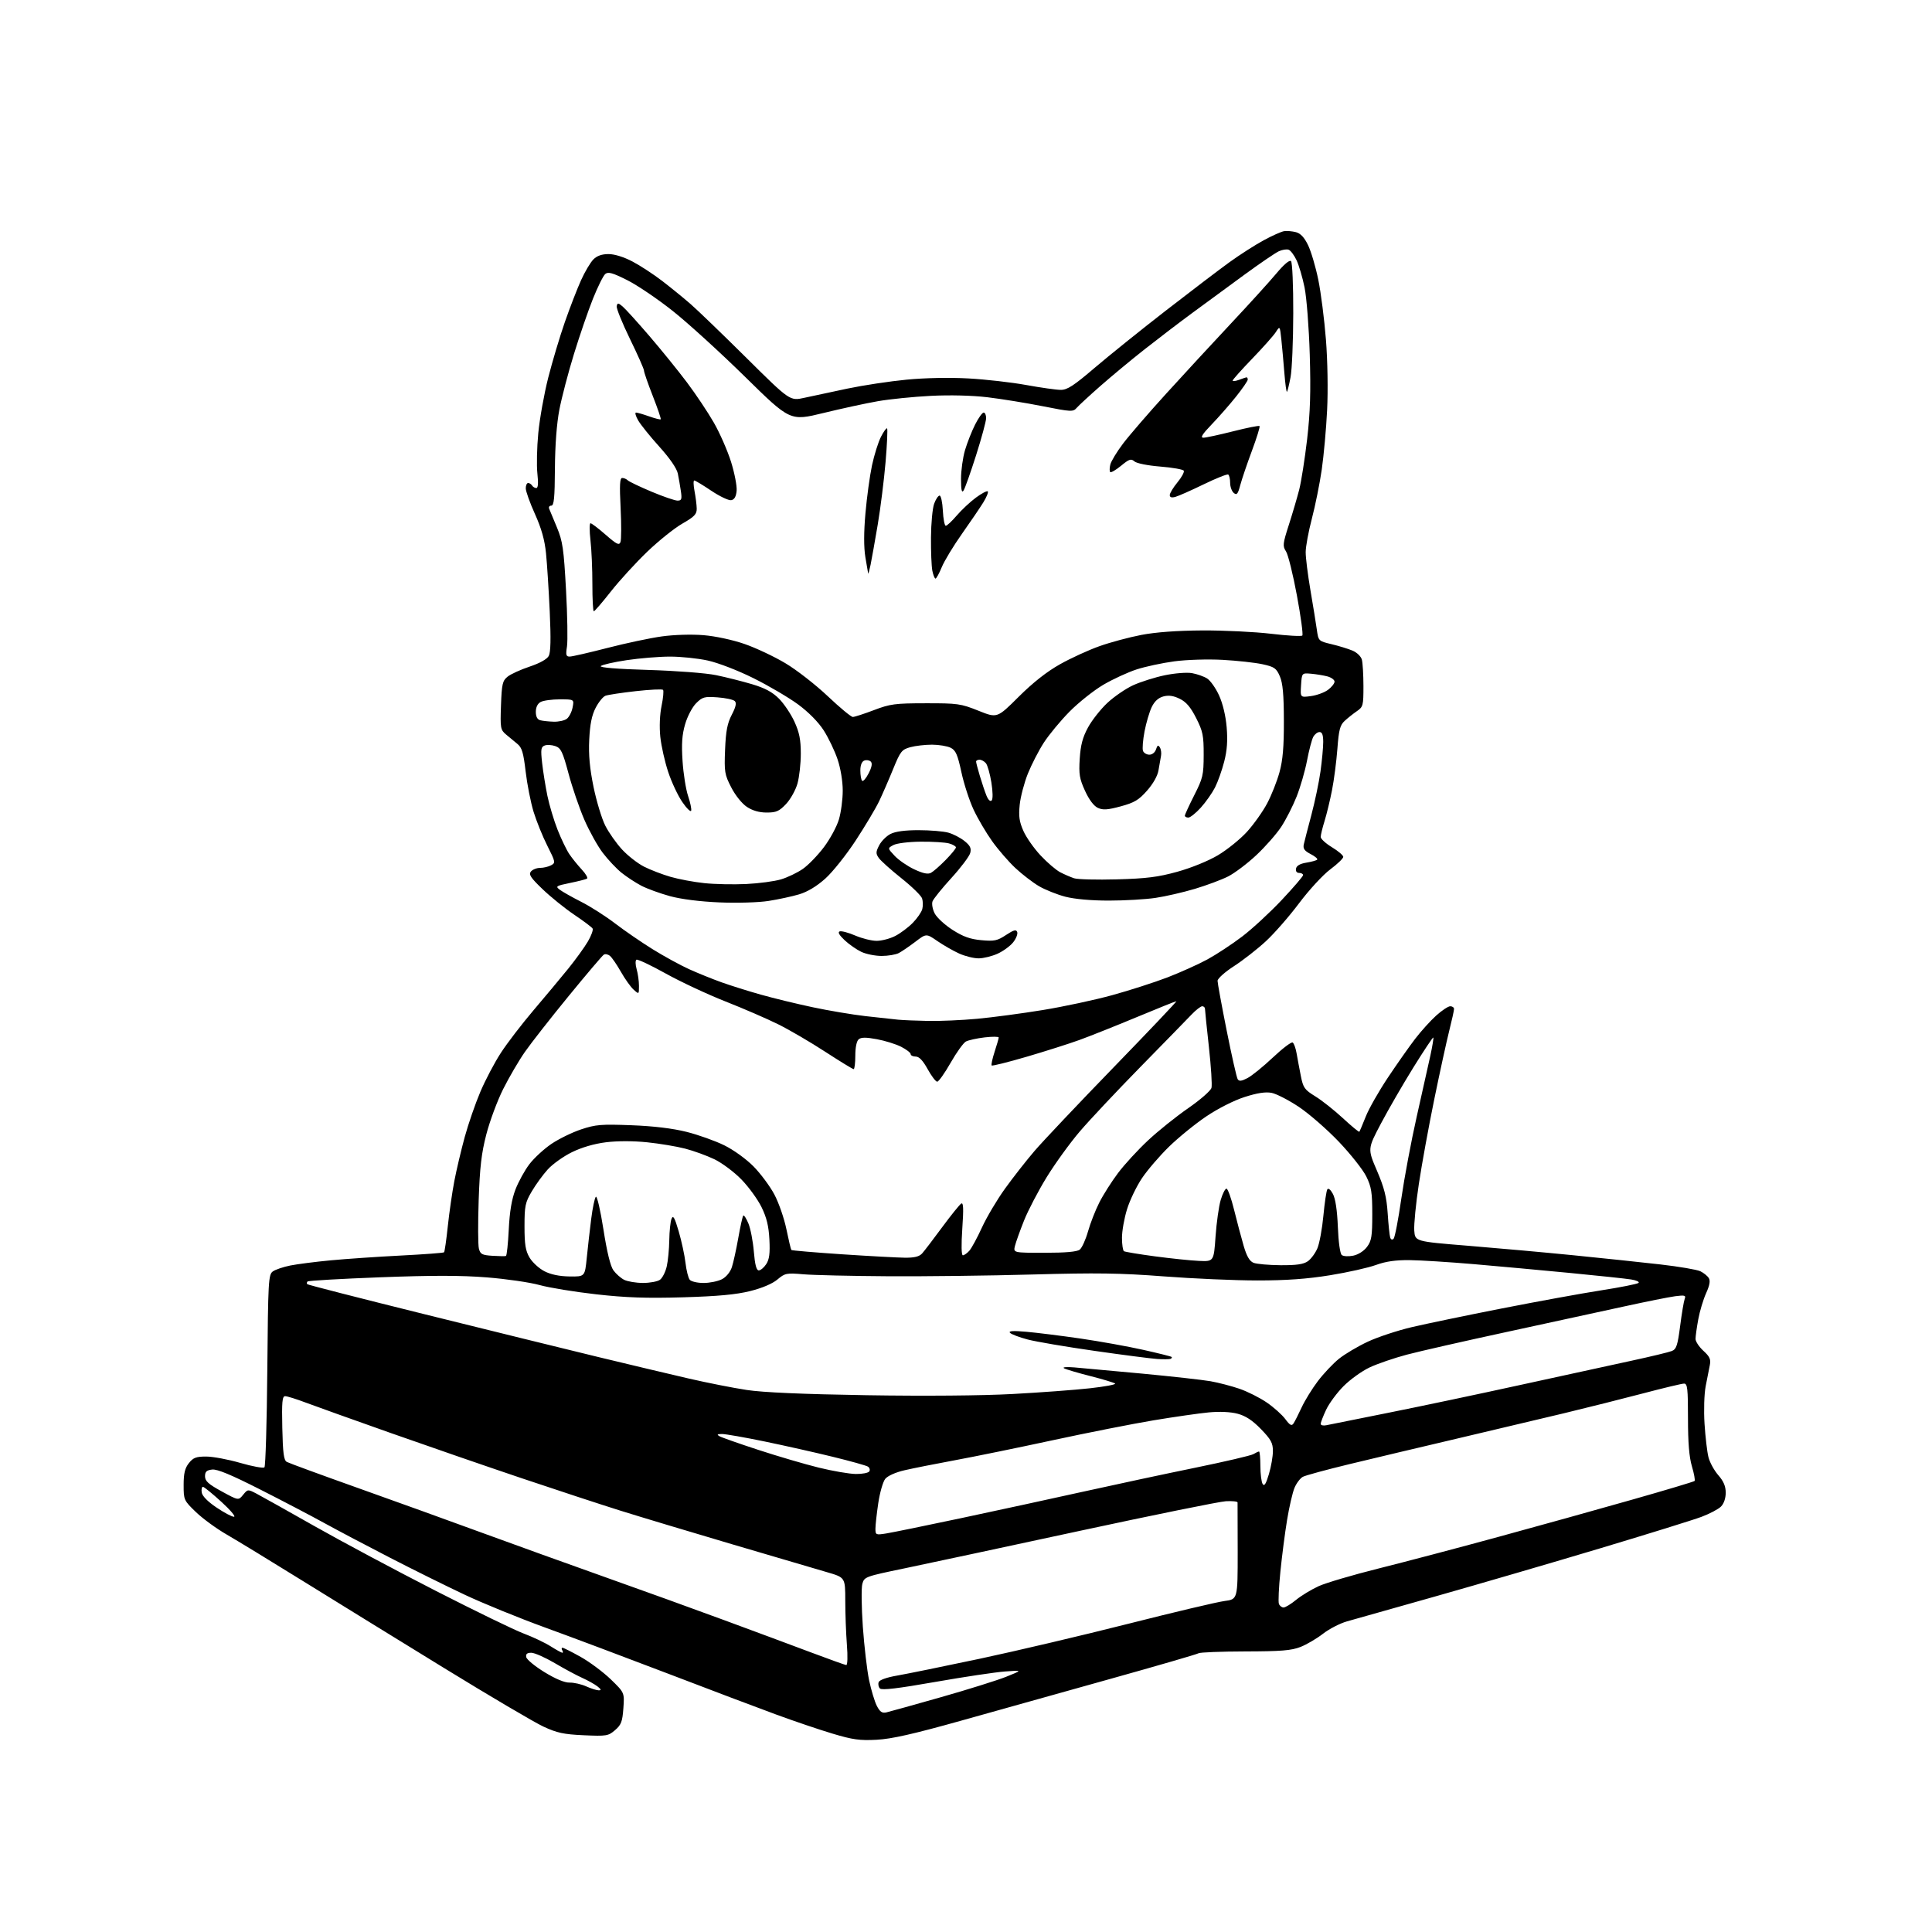<?xml version="1.0" encoding="UTF-8" standalone="no"?>
<svg 
  version="1.1" 
  xmlns="http://www.w3.org/2000/svg" 
  xmlns:xlink="http://www.w3.org/1999/xlink" 
  xmlns:svg="http://www.w3.org/2000/svg"
  xmlns:rdf="http://www.w3.org/1999/02/22-rdf-syntax-ns#"
  xmlns:cc="http://creativecommons.org/ns#"
  xmlns:dc="http://purl.org/dc/elements/1.1/"
  viewBox="0 0 768 768"
  width="768"
  height="768"
>
<style>svg {background-color: white; }</style>"
<path stroke="none" fill="black" fill-rule="evenodd" d="M348.50,691.58C341.80,691.94 338.96,691.55 331.00,689.16C325.77,687.60 315.70,684.19 308.61,681.58C301.51,678.98 282.16,671.66 265.61,665.32C249.05,658.99 227.00,650.71 216.62,646.94C206.23,643.16 191.83,637.29 184.62,633.88C177.40,630.48 164.07,623.87 155.00,619.20C145.93,614.53 134.22,608.35 129.00,605.48C123.78,602.60 112.23,596.56 103.34,592.05C91.93,586.26 86.35,583.94 84.34,584.17C82.11,584.43 81.50,585.01 81.50,586.86C81.50,588.75 82.85,589.97 88.14,592.86C94.79,596.49 94.79,596.49 96.64,594.21C98.49,591.96 98.52,591.95 102.00,593.77C103.92,594.78 114.28,600.57 125.00,606.65C135.72,612.72 157.32,624.25 173.00,632.27C188.68,640.29 204.48,647.97 208.12,649.33C211.77,650.70 216.59,652.98 218.85,654.41C221.11,655.83 223.22,657.00 223.54,657.00C223.86,657.00 223.84,656.55 223.50,656.00C223.16,655.45 223.20,655.00 223.59,655.00C223.99,655.00 227.24,656.64 230.82,658.64C234.41,660.65 239.79,664.67 242.80,667.57C248.25,672.86 248.25,672.86 247.80,679.08C247.42,684.39 246.93,685.66 244.49,687.76C241.80,690.08 241.10,690.19 232.07,689.79C224.08,689.43 221.42,688.86 216.00,686.34C212.43,684.68 194.65,674.20 176.50,663.05C158.35,651.91 133.15,636.37 120.50,628.53C107.85,620.68 94.18,612.35 90.13,610.01C86.07,607.68 80.56,603.65 77.88,601.07C73.10,596.46 73.00,596.25 73.00,590.32C73.00,585.71 73.49,583.64 75.07,581.63C76.80,579.44 77.95,579.00 81.96,579.00C84.61,579.00 90.72,580.14 95.55,581.54C100.37,582.94 104.68,583.72 105.12,583.28C105.56,582.84 106.08,565.44 106.26,544.62C106.57,509.28 106.72,506.68 108.43,505.43C109.44,504.69 112.57,503.63 115.38,503.06C118.20,502.50 125.45,501.57 131.50,501.00C137.55,500.43 150.06,499.57 159.30,499.10C168.54,498.63 176.29,498.05 176.52,497.81C176.76,497.58 177.43,492.91 178.01,487.44C178.59,481.97 179.76,473.90 180.60,469.50C181.44,465.10 183.30,457.23 184.73,452.00C186.16,446.77 188.96,438.68 190.95,434.00C192.94,429.32 196.61,422.35 199.12,418.50C201.62,414.65 207.45,407.05 212.08,401.60C216.71,396.16 222.91,388.73 225.85,385.10C228.79,381.47 232.31,376.60 233.68,374.28C235.04,371.96 235.89,369.63 235.56,369.09C235.23,368.56 231.93,366.08 228.23,363.59C224.53,361.09 218.88,356.53 215.68,353.46C210.93,348.90 210.08,347.61 211.05,346.44C211.71,345.65 213.34,345.00 214.69,345.00C216.03,345.00 218.00,344.54 219.05,343.97C220.89,342.99 220.83,342.66 217.58,336.22C215.71,332.53 213.25,326.43 212.10,322.69C210.96,318.94 209.54,311.74 208.95,306.69C208.08,299.22 207.47,297.17 205.69,295.73C204.49,294.76 202.44,293.06 201.15,291.97C198.94,290.09 198.83,289.43 199.15,280.40C199.46,271.88 199.75,270.62 201.77,268.99C203.01,267.98 206.96,266.18 210.53,264.99C214.57,263.64 217.44,262.04 218.14,260.75C218.91,259.29 219.03,253.92 218.53,243.08C218.13,234.51 217.47,224.10 217.05,219.95C216.51,214.59 215.23,210.05 212.65,204.32C210.64,199.88 209.00,195.29 209.00,194.12C209.00,192.96 209.42,192.00 209.94,192.00C210.46,192.00 211.16,192.45 211.50,193.00C211.84,193.55 212.60,194.00 213.19,194.00C213.90,194.00 214.04,192.07 213.62,188.25C213.27,185.09 213.43,177.83 213.98,172.13C214.53,166.43 216.30,156.53 217.93,150.13C219.56,143.73 222.53,133.78 224.54,128.02C226.55,122.25 229.45,114.77 230.98,111.38C232.51,108.00 234.72,104.28 235.89,103.11C237.31,101.69 239.26,101.00 241.90,101.00C244.28,101.00 247.98,102.15 251.42,103.96C254.51,105.58 259.84,109.07 263.26,111.70C266.69,114.34 271.74,118.45 274.49,120.84C277.25,123.24 287.26,132.89 296.75,142.30C314.01,159.41 314.01,159.41 319.75,158.13C322.91,157.43 330.62,155.78 336.88,154.47C343.14,153.16 353.71,151.56 360.38,150.92C367.69,150.21 377.42,150.02 384.89,150.43C391.71,150.80 402.06,151.98 407.89,153.04C413.73,154.10 419.93,154.98 421.68,154.98C424.25,155.00 426.87,153.30 435.18,146.19C440.86,141.35 453.60,131.10 463.50,123.42C473.40,115.74 484.78,107.09 488.79,104.19C492.81,101.29 498.88,97.39 502.29,95.54C505.71,93.68 509.40,92.03 510.50,91.88C511.60,91.72 513.70,91.91 515.16,92.29C517.00,92.78 518.49,94.37 519.98,97.46C521.17,99.91 523.00,106.09 524.04,111.20C525.09,116.30 526.45,127.01 527.08,134.99C527.74,143.36 527.94,155.21 527.55,163.00C527.19,170.43 526.22,181.07 525.42,186.66C524.61,192.24 522.84,201.02 521.49,206.16C520.14,211.30 519.03,217.30 519.03,219.50C519.02,221.70 519.87,228.45 520.90,234.50C521.94,240.55 523.08,247.60 523.44,250.16C524.10,254.82 524.10,254.83 529.30,256.07C532.16,256.75 535.91,257.90 537.62,258.62C539.38,259.35 541.01,260.92 541.36,262.21C541.70,263.47 541.98,268.19 541.99,272.70C542.00,280.44 541.85,281.01 539.38,282.70C537.94,283.69 535.76,285.42 534.54,286.55C532.68,288.25 532.20,290.09 531.63,297.69C531.25,302.69 530.29,310.10 529.49,314.14C528.70,318.19 527.36,323.71 526.52,326.41C525.68,329.11 525.00,331.94 525.00,332.70C525.00,333.46 527.01,335.30 529.47,336.79C531.93,338.28 533.95,340.00 533.97,340.61C533.99,341.22 531.65,343.47 528.78,345.61C525.91,347.75 520.36,353.78 516.44,359.00C512.53,364.23 506.57,371.05 503.20,374.16C499.84,377.27 494.14,381.72 490.54,384.05C486.94,386.37 484.00,389.00 484.00,389.89C484.00,390.78 485.63,399.66 487.62,409.64C489.61,419.62 491.58,428.32 491.99,428.98C492.55,429.90 493.50,429.80 495.89,428.56C497.62,427.66 502.16,423.98 505.98,420.38C509.80,416.78 513.34,414.09 513.85,414.41C514.36,414.72 515.07,416.67 515.42,418.74C515.78,420.81 516.53,424.84 517.10,427.70C518.03,432.42 518.57,433.18 522.86,435.82C525.47,437.42 530.40,441.33 533.83,444.50C537.26,447.68 540.20,450.10 540.36,449.89C540.53,449.67 541.68,446.95 542.92,443.83C544.15,440.71 548.12,433.74 551.73,428.33C555.34,422.92 560.20,416.01 562.54,412.96C564.88,409.91 568.64,405.75 570.90,403.71C573.16,401.67 575.68,400.00 576.50,400.00C577.33,400.00 578.00,400.49 578.00,401.08C578.00,401.68 577.13,405.62 576.07,409.83C575.01,414.05 572.34,426.27 570.14,437.00C567.94,447.73 565.18,462.87 564.01,470.65C562.83,478.43 562.02,486.76 562.19,489.15C562.50,493.50 562.50,493.50 583.50,495.20C595.05,496.14 613.95,497.84 625.50,498.99C637.05,500.14 652.58,501.78 660.00,502.63C667.42,503.48 674.58,504.70 675.91,505.34C677.23,505.98 678.75,507.20 679.27,508.05C679.94,509.13 679.62,510.94 678.21,514.05C677.10,516.50 675.69,521.17 675.09,524.43C674.49,527.70 674.00,531.21 674.00,532.24C674.00,533.27 675.41,535.40 677.13,536.97C679.66,539.28 680.14,540.36 679.68,542.66C679.36,544.22 678.62,547.98 678.04,551.00C677.44,554.11 677.24,560.63 677.58,566.00C677.92,571.23 678.61,577.19 679.14,579.26C679.66,581.33 681.42,584.54 683.04,586.40C685.15,588.80 686.00,590.80 686.00,593.38C686.00,595.59 685.27,597.73 684.11,598.89C683.08,599.92 679.59,601.76 676.36,602.97C673.14,604.18 654.98,609.82 636.00,615.51C617.02,621.20 587.77,629.73 571.00,634.48C554.23,639.23 538.23,643.75 535.45,644.52C532.68,645.30 528.39,647.51 525.91,649.44C523.44,651.36 519.41,653.73 516.96,654.69C513.34,656.11 509.22,656.44 495.00,656.47C485.38,656.49 477.02,656.82 476.43,657.20C475.85,657.58 460.10,662.16 441.43,667.37C422.77,672.59 396.02,680.07 382.00,684.01C363.07,689.31 354.44,691.27 348.50,691.58zM352.33,680.71C353.52,680.43 363.27,677.72 374.00,674.67C384.73,671.62 396.43,667.96 400.00,666.53C406.50,663.92 406.50,663.92 399.50,664.44C395.65,664.72 383.13,666.60 371.68,668.61C356.94,671.20 350.56,671.96 349.80,671.20C349.21,670.61 348.99,669.48 349.29,668.68C349.63,667.79 352.49,666.78 356.67,666.06C360.43,665.41 375.20,662.40 389.50,659.37C403.80,656.33 430.35,650.08 448.50,645.48C466.65,640.88 483.86,636.80 486.75,636.43C492.00,635.74 492.00,635.74 492.00,616.87C492.00,606.49 491.98,597.66 491.95,597.25C491.93,596.84 489.83,596.62 487.30,596.76C484.76,596.90 458.57,602.22 429.09,608.57C399.62,614.93 368.32,621.62 359.54,623.45C343.90,626.69 343.56,626.82 342.79,629.63C342.36,631.21 342.45,638.86 342.99,646.64C343.54,654.41 344.66,663.99 345.48,667.93C346.31,671.86 347.70,676.46 348.57,678.14C349.79,680.49 350.66,681.09 352.33,680.71zM238.00,671.93C239.12,671.93 238.99,671.54 237.50,670.37C236.40,669.51 233.70,668.00 231.50,667.01C229.30,666.03 224.36,663.38 220.52,661.11C216.67,658.85 212.48,657.00 211.19,657.00C209.51,657.00 208.95,657.49 209.19,658.73C209.37,659.68 212.62,662.36 216.41,664.69C220.83,667.40 224.42,668.90 226.40,668.86C228.11,668.82 231.07,669.49 233.00,670.35C234.93,671.22 237.18,671.93 238.00,671.93zM336.40,661.89C336.91,661.95 337.02,658.46 336.65,653.75C336.30,649.21 336.01,641.36 336.01,636.29C336.00,627.08 336.00,627.08 328.75,624.97C324.76,623.81 307.77,618.81 291.00,613.86C274.23,608.91 254.20,602.88 246.50,600.47C238.80,598.05 221.25,592.29 207.50,587.66C193.75,583.03 170.33,574.94 155.45,569.69C140.57,564.43 125.33,558.98 121.58,557.57C117.83,556.15 114.13,555.00 113.35,555.00C112.20,555.00 111.99,557.29 112.22,567.64C112.44,577.63 112.81,580.46 114.00,581.13C114.83,581.59 127.42,586.21 142.00,591.40C156.57,596.58 178.85,604.62 191.50,609.26C204.15,613.89 226.20,621.84 240.50,626.92C254.80,631.99 276.18,639.71 288.00,644.08C299.82,648.44 315.35,654.21 322.50,656.90C329.65,659.59 335.90,661.83 336.40,661.89zM510.24,639.00C510.96,639.00 513.20,637.63 515.22,635.97C517.25,634.30 521.29,631.85 524.20,630.52C527.12,629.20 537.83,626.04 548.00,623.50C558.17,620.96 579.55,615.33 595.50,610.97C611.45,606.62 635.44,599.95 648.80,596.14C662.17,592.34 673.33,589.00 673.62,588.71C673.90,588.43 673.43,585.82 672.57,582.92C671.47,579.23 671.00,573.46 671.00,563.82C671.00,551.99 670.78,550.00 669.45,550.00C668.59,550.00 661.28,551.75 653.20,553.88C645.11,556.01 630.85,559.59 621.50,561.84C612.15,564.08 592.95,568.63 578.84,571.95C564.72,575.26 545.67,579.79 536.50,582.00C527.32,584.22 518.96,586.49 517.91,587.05C516.86,587.61 515.36,589.59 514.58,591.45C513.81,593.31 512.48,599.03 511.64,604.17C510.79,609.30 509.59,618.59 508.97,624.80C508.34,631.02 508.08,636.76 508.38,637.55C508.69,638.35 509.52,639.00 510.24,639.00zM352.25,609.58C354.59,609.21 367.98,606.47 382.00,603.50C396.02,600.52 417.85,595.79 430.50,592.98C443.15,590.17 463.18,585.89 475.00,583.47C486.82,581.05 497.28,578.61 498.24,578.04C499.19,577.47 500.20,577.00 500.49,577.00C500.77,577.00 501.01,579.59 501.02,582.75C501.02,585.91 501.43,589.14 501.93,589.92C502.58,590.94 503.26,589.87 504.41,585.98C505.29,583.04 506.00,578.92 506.00,576.82C506.00,573.61 505.23,572.20 501.25,568.09C497.89,564.62 495.19,562.84 492.00,561.99C489.19,561.24 484.89,561.04 480.50,561.45C476.65,561.81 466.75,563.24 458.50,564.61C450.25,565.99 432.25,569.54 418.50,572.51C404.75,575.48 387.24,579.06 379.58,580.47C371.93,581.88 362.94,583.67 359.61,584.44C356.02,585.26 352.88,586.67 351.90,587.87C351.00,588.99 349.75,593.32 349.13,597.49C348.51,601.67 348.00,606.25 348.00,607.67C348.00,610.15 348.17,610.23 352.25,609.58zM93.00,602.94C93.83,602.93 91.58,600.26 88.00,597.00C84.42,593.74 81.13,591.05 80.68,591.03C80.23,591.01 80.00,592.01 80.18,593.25C80.38,594.67 82.53,596.87 86.00,599.22C89.03,601.27 92.17,602.94 93.00,602.94zM340.19,585.93C342.77,585.97 345.19,585.50 345.57,584.89C345.95,584.28 345.68,583.42 344.97,582.98C344.27,582.55 338.02,580.80 331.09,579.11C324.17,577.41 311.98,574.67 304.00,573.02C296.02,571.37 288.38,570.03 287.00,570.04C285.10,570.06 284.86,570.27 286.00,570.92C286.82,571.40 293.80,573.85 301.50,576.37C309.20,578.89 320.00,582.06 325.50,583.41C331.00,584.76 337.61,585.90 340.19,585.93zM514.17,565.87C514.68,565.12 516.14,562.25 517.41,559.50C518.68,556.75 521.58,552.04 523.86,549.03C526.14,546.02 529.91,542.02 532.25,540.14C534.59,538.26 539.74,535.20 543.71,533.35C547.67,531.49 555.55,528.89 561.21,527.56C566.87,526.23 582.98,522.88 597.00,520.13C611.02,517.37 628.80,514.13 636.50,512.93C644.20,511.73 650.88,510.40 651.35,509.97C651.81,509.55 650.46,508.93 648.35,508.60C646.23,508.26 635.27,507.10 624.00,506.01C612.73,504.93 595.57,503.35 585.89,502.52C576.20,501.69 564.73,500.97 560.39,500.92C554.81,500.86 550.89,501.42 546.98,502.84C543.95,503.95 535.73,505.79 528.71,506.93C519.58,508.41 511.38,509.00 499.82,509.00C490.95,509.00 474.20,508.27 462.60,507.38C445.35,506.06 435.85,505.93 410.50,506.63C393.45,507.11 367.57,507.42 353.00,507.33C338.43,507.24 323.29,506.89 319.36,506.55C312.64,505.97 312.04,506.09 309.03,508.63C307.05,510.30 302.94,512.04 298.17,513.23C292.58,514.62 285.35,515.29 271.50,515.70C257.00,516.12 248.83,515.84 237.00,514.51C228.47,513.55 218.35,511.90 214.50,510.83C210.65,509.76 201.20,508.39 193.50,507.78C183.34,506.97 171.74,506.96 151.17,507.74C135.60,508.33 122.58,509.08 122.26,509.41C121.93,509.73 121.89,510.22 122.15,510.49C122.42,510.76 143.31,516.11 168.57,522.38C193.83,528.65 224.85,536.29 237.50,539.36C250.15,542.42 266.48,546.30 273.80,547.99C281.11,549.68 291.46,551.72 296.80,552.53C303.28,553.52 319.10,554.21 344.50,554.62C367.52,554.99 390.38,554.80 402.50,554.14C413.50,553.55 427.35,552.52 433.28,551.86C439.21,551.20 443.71,550.36 443.28,549.99C442.85,549.62 438.45,548.29 433.50,547.03C428.55,545.77 423.82,544.38 423.00,543.93C422.15,543.47 423.87,543.31 427.00,543.56C430.02,543.81 442.18,544.92 454.00,546.03C465.82,547.15 478.06,548.51 481.19,549.06C484.32,549.61 489.49,550.96 492.69,552.05C495.89,553.15 500.77,555.60 503.55,557.51C506.33,559.41 509.64,562.38 510.92,564.10C512.74,566.56 513.44,566.94 514.17,565.87zM527.25,566.55C528.49,566.28 539.62,564.05 552.00,561.58C564.38,559.11 588.00,554.13 604.50,550.51C621.00,546.89 640.80,542.58 648.50,540.92C656.20,539.26 663.45,537.51 664.61,537.04C666.39,536.30 666.89,534.79 667.88,527.12C668.52,522.14 669.33,517.31 669.68,516.38C670.25,514.92 669.76,514.78 665.91,515.27C663.49,515.59 654.30,517.43 645.50,519.36C636.70,521.30 615.77,525.84 599.00,529.46C582.23,533.08 564.33,537.15 559.22,538.50C554.12,539.86 547.46,542.14 544.43,543.58C541.39,545.01 536.75,548.34 534.12,550.98C531.49,553.61 528.36,557.84 527.17,560.37C525.97,562.91 525.00,565.44 525.00,566.01C525.00,566.57 526.01,566.82 527.25,566.55zM465.32,540.16C464.87,540.35 462.48,540.38 460.00,540.22C457.52,540.05 446.27,538.60 435.00,536.98C423.73,535.37 411.80,533.34 408.50,532.47C405.20,531.60 402.05,530.41 401.50,529.82C400.79,529.06 402.67,528.93 408.00,529.40C412.12,529.76 421.80,530.97 429.50,532.09C437.20,533.21 448.42,535.23 454.43,536.58C460.44,537.92 465.53,539.19 465.74,539.41C465.96,539.62 465.77,539.96 465.32,540.16zM255.56,509.99C258.34,509.99 261.40,509.43 262.36,508.72C263.32,508.02 264.52,505.66 265.03,503.47C265.54,501.29 265.99,496.57 266.05,493.00C266.10,489.43 266.50,485.60 266.94,484.50C267.58,482.91 268.17,483.94 269.80,489.50C270.93,493.35 272.14,498.96 272.49,501.98C272.84,504.99 273.60,508.02 274.19,508.73C274.77,509.43 277.24,510.00 279.67,510.00C282.11,510.00 285.39,509.33 286.97,508.52C288.67,507.64 290.28,505.68 290.93,503.72C291.53,501.89 292.68,496.64 293.49,492.05C294.30,487.46 295.19,483.48 295.47,483.20C295.75,482.92 296.66,484.34 297.50,486.34C298.34,488.35 299.31,493.37 299.66,497.50C300.10,502.76 300.69,505.00 301.62,505.00C302.36,505.00 303.69,503.88 304.59,502.51C305.82,500.62 306.13,498.26 305.85,492.76C305.58,487.40 304.76,484.03 302.73,479.87C301.21,476.77 297.61,471.82 294.73,468.86C291.86,465.90 287.02,462.29 284.00,460.83C280.98,459.38 275.74,457.47 272.37,456.60C269.00,455.72 262.21,454.59 257.27,454.08C251.78,453.51 245.42,453.51 240.89,454.07C236.21,454.65 231.25,456.10 227.36,458.01C223.98,459.66 219.64,462.76 217.72,464.89C215.80,467.01 212.94,470.94 211.37,473.63C208.78,478.02 208.50,479.39 208.50,487.50C208.50,494.70 208.90,497.18 210.50,499.90C211.60,501.77 214.24,504.21 216.37,505.31C218.92,506.64 222.33,507.35 226.37,507.41C232.50,507.50 232.50,507.50 233.25,500.00C233.67,495.88 234.45,488.92 235.01,484.55C235.56,480.17 236.39,476.21 236.86,475.74C237.33,475.27 238.68,481.07 239.87,488.69C241.28,497.72 242.66,503.37 243.86,505.00C244.87,506.38 246.77,508.06 248.10,508.74C249.42,509.41 252.78,509.98 255.56,509.99zM509.03,502.94C515.37,502.98 518.15,502.58 519.88,501.37C521.16,500.47 522.88,498.14 523.70,496.18C524.52,494.22 525.59,488.40 526.07,483.24C526.56,478.09 527.26,473.39 527.63,472.79C528.02,472.16 528.94,472.91 529.85,474.61C530.86,476.49 531.55,481.08 531.82,487.72C532.05,493.70 532.70,498.34 533.37,498.89C534.00,499.42 536.05,499.53 537.92,499.15C539.93,498.74 542.17,497.31 543.41,495.65C545.21,493.24 545.50,491.44 545.50,482.68C545.50,473.98 545.15,471.80 543.12,467.66C541.81,465.00 536.92,458.81 532.25,453.90C527.58,449.00 520.42,442.75 516.35,440.03C512.28,437.31 507.38,434.79 505.45,434.42C503.02,433.97 499.72,434.48 494.72,436.09C490.51,437.44 484.17,440.65 479.50,443.80C475.10,446.76 468.44,452.18 464.69,455.84C460.94,459.50 456.11,465.13 453.95,468.35C451.79,471.57 449.11,477.13 448.01,480.71C446.90,484.28 446.00,489.39 446.00,492.05C446.00,494.71 446.36,497.11 446.80,497.38C447.25,497.65 452.76,498.57 459.05,499.41C465.35,500.25 473.20,501.07 476.50,501.22C482.50,501.50 482.50,501.50 483.20,491.50C483.59,486.00 484.51,479.48 485.25,477.00C485.98,474.52 487.02,472.50 487.54,472.50C488.07,472.50 489.44,476.32 490.59,481.00C491.75,485.68 493.45,492.11 494.39,495.30C495.59,499.40 496.73,501.35 498.29,501.98C499.51,502.47 504.34,502.90 509.03,502.94zM201.12,499.27C201.46,499.15 201.96,494.42 202.24,488.77C202.59,481.63 203.40,476.78 204.90,472.85C206.10,469.74 208.59,465.21 210.44,462.79C212.29,460.36 216.21,456.75 219.15,454.75C222.09,452.75 227.43,450.14 231.00,448.95C236.79,447.02 238.98,446.84 251.00,447.30C259.88,447.64 267.39,448.55 272.94,449.94C277.58,451.11 284.32,453.51 287.91,455.28C291.62,457.10 296.64,460.73 299.55,463.68C302.35,466.53 306.08,471.54 307.82,474.82C309.57,478.10 311.72,484.31 312.61,488.64C313.50,492.96 314.38,496.68 314.58,496.89C314.78,497.10 323.85,497.87 334.72,498.60C345.60,499.32 356.86,499.93 359.75,499.96C363.53,499.99 365.44,499.51 366.57,498.25C367.43,497.29 371.02,492.60 374.53,487.83C378.05,483.06 381.46,478.84 382.10,478.44C382.97,477.90 383.08,480.38 382.53,488.36C382.09,494.86 382.17,499.00 382.75,499.00C383.27,499.00 384.42,498.20 385.30,497.22C386.19,496.24 388.45,492.08 390.33,487.97C392.21,483.86 396.34,476.90 399.51,472.50C402.67,468.10 407.96,461.35 411.26,457.50C414.56,453.65 428.71,438.69 442.72,424.25C456.73,409.81 467.94,398.00 467.63,398.00C467.32,398.00 460.19,400.86 451.79,404.36C443.38,407.86 433.12,411.95 429.00,413.44C424.88,414.93 415.46,417.92 408.09,420.08C400.71,422.24 394.46,423.80 394.21,423.54C393.95,423.29 394.48,420.84 395.37,418.10C396.27,415.36 397.00,412.81 397.00,412.42C397.00,412.04 394.48,412.02 391.39,412.38C388.31,412.75 384.97,413.48 383.96,414.02C382.96,414.56 380.22,418.37 377.87,422.50C375.52,426.62 373.13,429.99 372.55,429.99C371.97,429.98 370.26,427.73 368.75,424.99C366.87,421.58 365.37,420.00 364.00,420.00C362.90,420.00 362.00,419.56 362.00,419.02C362.00,418.48 360.30,417.17 358.22,416.11C356.14,415.05 351.79,413.69 348.56,413.10C344.27,412.30 342.33,412.31 341.35,413.13C340.52,413.81 340.00,416.34 340.00,419.62C340.00,422.58 339.70,425.00 339.33,425.00C338.97,425.00 333.90,421.90 328.08,418.12C322.26,414.33 313.90,409.44 309.50,407.25C305.10,405.05 295.65,400.96 288.50,398.14C281.35,395.33 270.63,390.32 264.67,387.01C258.71,383.69 253.46,381.22 252.99,381.50C252.53,381.79 252.56,383.48 253.07,385.26C253.58,387.03 254.00,390.02 254.00,391.90C254.00,395.31 254.00,395.31 251.88,393.40C250.71,392.36 248.44,389.17 246.83,386.33C245.22,383.49 243.27,380.64 242.49,380.00C241.72,379.35 240.61,379.12 240.04,379.48C239.46,379.83 233.15,387.26 226.03,395.97C218.90,404.68 211.08,414.67 208.65,418.16C206.22,421.64 202.34,428.30 200.01,432.94C197.69,437.58 194.68,445.68 193.32,450.94C191.37,458.46 190.73,464.04 190.28,477.12C189.97,486.25 190.01,494.89 190.36,496.31C190.93,498.57 191.60,498.93 195.76,499.20C198.36,499.36 200.78,499.40 201.12,499.27zM415.20,498.00C423.62,498.00 428.13,497.60 429.21,496.75C430.09,496.06 431.56,492.82 432.49,489.55C433.41,486.28 435.43,481.10 436.98,478.05C438.52,474.99 441.87,469.71 444.43,466.31C446.98,462.91 452.36,457.06 456.37,453.32C460.38,449.57 467.58,443.80 472.36,440.50C477.13,437.20 481.28,433.57 481.58,432.44C481.88,431.31 481.42,424.02 480.56,416.23C479.70,408.45 479.00,401.62 479.00,401.04C479.00,400.47 478.50,400.00 477.90,400.00C477.30,400.00 475.38,401.49 473.65,403.31C471.92,405.13 462.81,414.46 453.40,424.06C444.00,433.65 433.12,445.22 429.23,449.78C425.34,454.33 419.43,462.50 416.08,467.94C412.74,473.38 408.69,481.13 407.08,485.17C405.47,489.20 403.84,493.74 403.47,495.25C402.78,498.00 402.78,498.00 415.20,498.00zM553.98,492.42C554.48,491.91 555.86,484.75 557.04,476.50C558.23,468.25 560.97,453.62 563.14,444.00C565.31,434.38 567.76,423.41 568.59,419.62C569.41,415.84 569.94,412.60 569.76,412.43C569.58,412.25 566.03,417.60 561.86,424.30C557.70,431.01 551.89,441.04 548.96,446.60C543.63,456.69 543.63,456.69 547.35,465.34C550.27,472.16 551.18,475.74 551.62,482.25C551.92,486.79 552.37,491.14 552.62,491.92C552.89,492.78 553.43,492.97 553.98,492.42zM369.00,405.84C373.68,405.93 382.45,405.54 388.50,404.98C394.55,404.42 406.25,402.86 414.50,401.51C422.75,400.17 435.19,397.50 442.14,395.59C449.08,393.68 458.98,390.49 464.14,388.51C469.29,386.52 476.43,383.30 480.00,381.36C483.57,379.41 489.77,375.33 493.77,372.29C497.77,369.25 504.86,362.70 509.52,357.75C514.18,352.79 518.00,348.35 518.00,347.87C518.00,347.39 517.29,347.00 516.43,347.00C515.47,347.00 514.98,346.32 515.19,345.27C515.41,344.13 516.82,343.32 519.27,342.92C521.33,342.59 523.28,342.05 523.60,341.73C523.92,341.41 522.75,340.40 520.99,339.50C518.54,338.23 517.91,337.34 518.27,335.67C518.54,334.48 519.89,329.20 521.29,323.96C522.69,318.71 524.32,310.91 524.92,306.63C525.51,302.36 526.00,297.09 526.00,294.93C526.00,292.14 525.57,291.00 524.54,291.00C523.73,291.00 522.60,291.88 522.03,292.95C521.46,294.02 520.34,298.26 519.56,302.37C518.77,306.48 516.91,312.92 515.42,316.67C513.93,320.43 511.18,325.83 509.30,328.69C507.42,331.54 502.97,336.60 499.40,339.94C495.84,343.28 490.80,347.08 488.20,348.40C485.61,349.71 479.66,351.93 474.99,353.33C470.32,354.72 463.26,356.35 459.31,356.93C455.35,357.52 447.01,358.00 440.77,358.00C433.74,358.00 427.15,357.41 423.46,356.45C420.18,355.59 415.48,353.71 413.01,352.27C410.55,350.82 406.33,347.58 403.64,345.07C400.95,342.56 396.79,337.75 394.39,334.39C391.99,331.03 388.66,325.37 387.00,321.81C385.33,318.24 383.15,311.54 382.16,306.91C380.67,299.98 379.92,298.28 377.93,297.26C376.59,296.59 373.25,296.03 370.50,296.02C367.75,296.02 363.85,296.47 361.83,297.03C358.46,297.97 357.91,298.66 355.01,305.77C353.28,310.02 350.78,315.75 349.47,318.50C348.16,321.25 344.00,328.23 340.23,334.00C336.46,339.77 331.00,346.63 328.09,349.24C324.66,352.32 321.00,354.52 317.65,355.52C314.82,356.36 309.35,357.54 305.50,358.14C301.57,358.76 293.02,359.01 286.00,358.72C278.20,358.39 270.79,357.45 266.30,356.23C262.34,355.14 257.23,353.28 254.94,352.09C252.65,350.89 249.12,348.58 247.09,346.95C245.06,345.32 241.70,341.76 239.63,339.04C237.55,336.32 234.24,330.36 232.26,325.79C230.29,321.23 227.47,313.00 226.00,307.50C223.68,298.83 222.98,297.38 220.78,296.60C219.38,296.10 217.46,295.99 216.52,296.35C215.04,296.92 214.90,297.88 215.50,303.26C215.88,306.69 216.83,312.58 217.60,316.35C218.38,320.11 220.20,326.18 221.65,329.85C223.10,333.51 225.19,337.85 226.30,339.50C227.41,341.15 229.64,343.91 231.25,345.64C232.86,347.36 233.80,349.00 233.34,349.28C232.88,349.55 229.82,350.33 226.54,351.00C220.99,352.14 220.72,352.33 222.54,353.70C223.62,354.50 227.48,356.68 231.12,358.53C234.77,360.38 240.79,364.23 244.52,367.09C248.24,369.94 254.94,374.54 259.40,377.31C263.85,380.08 270.37,383.65 273.87,385.24C277.38,386.83 283.23,389.20 286.87,390.50C290.52,391.80 297.55,394.01 302.50,395.40C307.45,396.80 316.68,399.04 323.00,400.38C329.32,401.73 338.77,403.32 344.00,403.92C349.23,404.52 355.07,405.16 357.00,405.34C358.93,405.53 364.32,405.75 369.00,405.84zM389.00,380.96C387.07,380.96 383.59,380.09 381.25,379.03C378.92,377.97 375.03,375.74 372.61,374.08C368.22,371.05 368.22,371.05 363.86,374.37C361.46,376.19 358.52,378.20 357.32,378.84C356.11,379.48 353.03,380.00 350.47,380.00C347.90,380.00 344.26,379.27 342.37,378.37C340.48,377.47 337.49,375.38 335.72,373.72C333.58,371.70 332.94,370.54 333.80,370.24C334.52,370.00 337.30,370.74 339.99,371.90C342.67,373.05 346.49,374.00 348.48,374.00C350.46,374.00 353.77,373.14 355.84,372.08C357.91,371.02 361.06,368.67 362.84,366.85C364.62,365.03 366.33,362.55 366.63,361.34C366.93,360.13 366.90,358.25 366.55,357.15C366.20,356.05 362.50,352.44 358.33,349.12C354.17,345.81 350.12,342.18 349.34,341.07C348.11,339.32 348.13,338.65 349.48,336.04C350.33,334.39 352.35,332.35 353.97,331.52C355.90,330.52 359.73,330.00 365.20,330.01C369.77,330.01 375.07,330.46 377.00,331.00C378.93,331.54 381.81,333.03 383.40,334.32C385.67,336.14 386.17,337.18 385.68,339.08C385.33,340.41 381.97,344.88 378.21,349.00C374.44,353.12 371.06,357.32 370.69,358.31C370.32,359.31 370.71,361.47 371.56,363.11C372.40,364.75 375.60,367.69 378.66,369.65C382.88,372.34 385.66,373.34 390.11,373.74C395.26,374.21 396.47,373.96 399.90,371.68C402.97,369.66 403.94,369.39 404.35,370.48C404.65,371.25 403.94,373.08 402.77,374.56C401.61,376.04 398.82,378.08 396.58,379.10C394.34,380.12 390.93,380.96 389.00,380.96zM296.63,351.41C301.65,351.17 307.88,350.34 310.48,349.56C313.07,348.78 316.97,346.91 319.13,345.41C321.30,343.91 325.07,340.01 327.52,336.76C329.97,333.51 332.65,328.55 333.48,325.74C334.32,322.93 335.00,317.78 335.00,314.29C335.00,310.52 334.16,305.45 332.94,301.83C331.81,298.47 329.34,293.32 327.46,290.37C325.34,287.06 321.45,283.11 317.27,280.03C313.55,277.29 305.55,272.59 299.50,269.58C293.20,266.45 285.43,263.46 281.30,262.56C277.34,261.70 270.59,261.00 266.30,261.01C262.01,261.01 254.29,261.65 249.14,262.42C243.99,263.19 239.35,264.25 238.83,264.77C238.23,265.37 245.20,265.94 257.69,266.31C268.86,266.65 280.63,267.55 284.68,268.39C288.63,269.20 295.04,270.82 298.94,271.98C304.08,273.51 307.02,275.09 309.64,277.71C311.63,279.70 314.40,283.82 315.80,286.87C317.76,291.16 318.33,294.03 318.33,299.57C318.33,303.51 317.74,308.86 317.01,311.46C316.28,314.06 314.24,317.72 312.48,319.59C309.75,322.48 308.59,323.00 304.78,323.00C301.80,323.00 299.15,322.24 296.90,320.75C294.94,319.45 292.31,316.18 290.68,313.00C288.04,307.88 287.88,306.85 288.23,298.00C288.53,290.59 289.12,287.54 290.89,284.13C292.50,281.04 292.85,279.45 292.10,278.70C291.51,278.11 288.43,277.44 285.25,277.21C280.01,276.83 279.23,277.05 276.72,279.55C275.19,281.08 273.25,284.78 272.35,287.88C271.12,292.09 270.87,295.68 271.33,302.58C271.66,307.61 272.65,313.84 273.53,316.42C274.40,319.01 274.95,321.64 274.75,322.26C274.54,322.89 272.95,321.33 271.22,318.81C269.48,316.29 266.96,310.92 265.62,306.87C264.27,302.81 262.86,296.53 262.48,292.89C262.07,288.89 262.27,284.04 262.99,280.57C263.64,277.42 263.90,274.56 263.56,274.22C263.21,273.88 258.33,274.12 252.69,274.75C247.06,275.38 241.65,276.20 240.68,276.57C239.71,276.94 237.95,279.10 236.78,281.37C235.24,284.34 234.53,287.89 234.23,294.00C233.93,300.12 234.42,305.40 235.95,312.87C237.13,318.57 239.22,325.47 240.61,328.21C241.99,330.94 244.99,335.21 247.27,337.68C249.55,340.15 253.48,343.22 256.00,344.50C258.52,345.78 263.26,347.60 266.52,348.55C269.79,349.50 275.85,350.63 279.98,351.06C284.12,351.50 291.61,351.65 296.63,351.41zM444.00,349.56C455.71,349.24 460.33,348.66 468.00,346.54C473.46,345.03 480.31,342.25 484.12,339.99C487.76,337.83 492.94,333.65 495.64,330.71C498.33,327.76 501.95,322.68 503.68,319.42C505.42,316.17 507.63,310.57 508.61,307.00C509.94,302.17 510.39,296.91 510.36,286.50C510.34,276.05 509.93,271.58 508.76,268.85C507.36,265.61 506.60,265.08 501.84,264.04C498.90,263.40 491.77,262.62 486.00,262.30C480.09,261.98 471.71,262.24 466.84,262.89C462.07,263.53 455.32,264.97 451.84,266.10C448.35,267.23 442.38,269.98 438.57,272.22C434.76,274.47 428.72,279.27 425.14,282.90C421.56,286.53 416.97,292.08 414.93,295.23C412.90,298.37 410.05,303.92 408.59,307.54C407.14,311.17 405.68,316.72 405.35,319.89C404.88,324.46 405.18,326.61 406.81,330.29C407.93,332.85 411.01,337.24 413.65,340.05C416.28,342.87 419.80,345.88 421.46,346.74C423.13,347.60 425.61,348.68 426.99,349.13C428.37,349.59 436.02,349.78 444.00,349.56zM370.08,346.96C371.04,346.44 373.66,344.15 375.91,341.85C378.16,339.56 380.00,337.31 380.00,336.86C380.00,336.41 378.76,335.69 377.25,335.27C375.74,334.85 370.68,334.54 366.00,334.58C361.22,334.62 356.47,335.21 355.15,335.92C352.80,337.18 352.80,337.18 355.65,340.22C357.22,341.89 360.72,344.30 363.42,345.57C366.92,347.21 368.85,347.62 370.08,346.96zM472.38,325.00C471.62,325.00 471.00,324.66 471.00,324.25C470.99,323.84 472.67,320.19 474.72,316.14C478.17,309.33 478.46,308.11 478.48,300.08C478.50,292.37 478.16,290.71 475.49,285.44C473.29,281.10 471.53,279.03 468.97,277.78C466.48,276.56 464.58,276.28 462.48,276.84C460.48,277.37 458.95,278.76 457.83,281.06C456.92,282.95 455.63,287.31 454.97,290.74C454.32,294.17 454.04,297.66 454.36,298.49C454.68,299.32 455.82,300.00 456.90,300.00C458.03,300.00 459.15,299.09 459.54,297.87C460.07,296.21 460.41,296.04 461.07,297.11C461.53,297.87 461.74,299.39 461.52,300.49C461.30,301.60 460.85,304.14 460.53,306.14C460.18,308.38 458.43,311.50 455.99,314.27C452.69,318.02 450.95,319.06 445.50,320.54C440.29,321.95 438.45,322.07 436.43,321.15C434.82,320.42 432.94,317.92 431.32,314.38C429.11,309.55 428.82,307.78 429.21,301.57C429.56,296.15 430.38,293.07 432.51,289.16C434.07,286.29 437.53,281.91 440.20,279.41C442.88,276.91 447.49,273.75 450.45,272.39C453.42,271.04 459.07,269.25 463.00,268.43C467.02,267.60 471.77,267.22 473.83,267.58C475.85,267.94 478.55,268.89 479.84,269.70C481.13,270.51 483.27,273.53 484.59,276.42C486.07,279.65 487.24,284.54 487.62,289.09C488.07,294.39 487.79,298.28 486.64,302.75C485.76,306.19 484.11,310.82 482.98,313.04C481.84,315.27 479.31,318.87 477.34,321.05C475.38,323.22 473.14,325.00 472.38,325.00zM394.19,318.21C394.73,317.67 394.68,314.77 394.09,311.05C393.53,307.61 392.56,304.17 391.92,303.40C391.28,302.63 390.14,302.00 389.38,302.00C388.62,302.00 388.00,302.34 388.01,302.75C388.02,303.16 388.69,305.75 389.52,308.50C390.34,311.25 391.52,314.76 392.15,316.31C392.83,317.97 393.65,318.75 394.19,318.21zM345.29,307.42C346.56,304.95 346.84,303.44 346.15,302.75C345.59,302.19 344.43,302.01 343.57,302.34C342.57,302.72 342.00,304.17 342.00,306.30C342.00,308.15 342.32,309.98 342.71,310.37C343.10,310.76 344.26,309.44 345.29,307.42zM220.06,286.88C222.02,286.95 224.37,286.44 225.30,285.75C226.22,285.06 227.26,283.04 227.61,281.25C228.25,278.00 228.25,278.00 222.56,278.00C219.43,278.00 216.00,278.47 214.93,279.04C213.71,279.69 213.00,281.13 213.00,282.96C213.00,284.87 213.59,286.01 214.75,286.31C215.71,286.56 218.10,286.82 220.06,286.88zM404.94,276.98C410.65,271.30 416.13,266.99 421.39,264.04C425.73,261.60 432.80,258.37 437.10,256.85C441.40,255.32 448.88,253.32 453.71,252.39C459.44,251.29 467.90,250.67 478.00,250.61C486.52,250.57 498.79,251.16 505.25,251.93C511.72,252.70 517.32,253.02 517.69,252.64C518.07,252.27 517.10,245.11 515.55,236.74C514.00,228.36 512.04,220.47 511.21,219.19C509.82,217.07 509.91,216.18 512.32,208.69C513.77,204.18 515.63,197.86 516.46,194.63C517.28,191.39 518.69,182.39 519.60,174.63C520.84,163.90 521.10,155.81 520.65,141.00C520.33,130.21 519.40,118.27 518.58,114.26C517.77,110.28 516.33,105.40 515.39,103.42C514.45,101.44 513.05,99.57 512.28,99.28C511.51,98.98 509.75,99.25 508.38,99.87C507.00,100.50 500.85,104.69 494.69,109.19C488.54,113.69 479.23,120.52 474.00,124.37C468.77,128.22 460.23,134.74 455.00,138.86C449.77,142.97 441.90,149.51 437.50,153.37C433.10,157.24 428.82,161.18 428.00,162.13C426.58,163.77 425.84,163.73 414.50,161.48C407.90,160.17 398.00,158.57 392.50,157.91C386.42,157.19 377.60,156.97 370.00,157.36C363.12,157.71 353.68,158.66 349.00,159.48C344.32,160.29 334.56,162.41 327.30,164.18C314.10,167.40 314.10,167.40 296.24,149.85C286.42,140.20 273.46,128.39 267.44,123.62C261.42,118.84 253.25,113.31 249.27,111.33C243.50,108.44 241.76,107.96 240.61,108.91C239.81,109.57 237.60,114.02 235.69,118.80C233.78,123.59 230.38,133.47 228.14,140.78C225.89,148.08 223.30,157.98 222.37,162.78C221.30,168.31 220.65,176.89 220.59,186.25C220.52,197.95 220.22,201.00 219.14,201.00C218.40,201.00 218.02,201.56 218.31,202.25C218.60,202.94 220.00,206.30 221.41,209.71C223.67,215.17 224.11,218.20 225.00,234.50C225.56,244.71 225.73,254.85 225.38,257.03C224.85,260.36 225.02,261.00 226.46,261.00C227.40,261.00 234.15,259.45 241.45,257.57C248.76,255.68 258.51,253.61 263.12,252.98C267.97,252.31 274.93,252.10 279.65,252.49C284.40,252.88 291.23,254.35 295.99,256.00C300.49,257.56 307.81,261.01 312.25,263.67C316.70,266.32 324.25,272.21 329.05,276.75C333.84,281.29 338.32,285.00 339.01,285.00C339.70,285.00 343.46,283.78 347.38,282.29C353.84,279.83 355.76,279.57 368.00,279.56C380.67,279.54 381.95,279.72 388.94,282.52C396.38,285.51 396.38,285.51 404.94,276.98zM521.10,276.71C523.43,276.40 526.49,275.28 527.91,274.22C529.34,273.15 530.50,271.69 530.50,270.96C530.50,270.24 529.24,269.31 527.70,268.89C526.15,268.48 523.23,268.00 521.20,267.82C517.50,267.50 517.50,267.50 517.19,272.39C516.88,277.28 516.88,277.28 521.10,276.71zM236.05,243.00C235.73,243.00 235.47,238.16 235.48,232.25C235.49,226.34 235.15,218.46 234.72,214.75C234.29,211.04 234.30,208.00 234.74,208.00C235.18,208.00 237.89,210.06 240.77,212.58C245.15,216.41 246.11,216.88 246.65,215.47C247.00,214.55 247.03,208.44 246.70,201.89C246.24,192.72 246.38,190.00 247.35,190.00C248.04,190.00 249.03,190.42 249.55,190.94C250.07,191.45 254.31,193.48 258.97,195.44C263.63,197.40 268.29,199.00 269.32,199.00C270.93,199.00 271.13,198.45 270.66,195.25C270.36,193.19 269.81,190.03 269.44,188.22C269.02,186.19 266.25,182.17 262.13,177.60C258.48,173.57 254.69,168.85 253.69,167.13C252.70,165.41 252.31,164.00 252.82,164.00C253.33,164.00 255.68,164.68 258.03,165.51C260.39,166.34 262.47,166.87 262.65,166.68C262.84,166.49 261.42,162.33 259.50,157.43C257.57,152.52 256.00,147.98 256.00,147.33C256.00,146.69 253.48,141.00 250.40,134.70C247.33,128.39 244.96,122.54 245.15,121.69C245.46,120.33 245.74,120.35 247.50,121.83C248.60,122.76 253.36,128.01 258.09,133.51C262.81,139.00 269.55,147.32 273.07,152.00C276.59,156.68 281.40,163.88 283.76,168.00C286.13,172.12 289.21,179.15 290.61,183.61C292.00,188.07 293.00,193.24 292.82,195.10C292.60,197.42 291.93,198.59 290.68,198.83C289.68,199.02 286.12,197.33 282.77,195.09C279.43,192.84 276.37,191.00 275.98,191.00C275.59,191.00 275.64,192.91 276.09,195.25C276.54,197.59 276.93,200.70 276.96,202.18C276.99,204.40 276.04,205.40 271.25,208.14C268.09,209.95 261.81,214.98 257.30,219.31C252.79,223.64 246.29,230.74 242.86,235.09C239.44,239.44 236.37,243.00 236.05,243.00zM371.88,230.00C371.53,230.00 370.97,228.59 370.62,226.88C370.28,225.16 370.03,219.19 370.08,213.62C370.12,208.06 370.68,202.04 371.33,200.26C371.97,198.49 372.95,197.02 373.50,197.00C374.05,196.99 374.63,199.68 374.80,202.99C374.96,206.30 375.49,209.00 375.97,209.00C376.45,209.00 378.42,207.16 380.34,204.91C382.26,202.67 385.70,199.46 387.97,197.79C390.24,196.12 392.35,195.01 392.66,195.33C392.97,195.64 392.18,197.61 390.89,199.70C389.60,201.79 385.77,207.43 382.38,212.22C378.99,217.02 375.38,222.98 374.36,225.47C373.34,227.96 372.22,229.99 371.88,230.00zM346.07,224.50C345.61,226.70 345.18,228.28 345.11,228.00C345.05,227.72 344.55,224.80 344.00,221.50C343.35,217.54 343.36,211.59 344.03,204.00C344.58,197.68 345.76,189.12 346.63,185.00C347.51,180.88 349.11,175.77 350.19,173.65C351.26,171.54 352.36,170.03 352.63,170.29C352.90,170.56 352.63,176.57 352.03,183.64C351.43,190.71 350.03,201.90 348.92,208.50C347.80,215.10 346.52,222.30 346.07,224.50zM467.25,197.51C465.73,197.93 465.00,197.70 465.00,196.80C465.00,196.06 466.38,193.78 468.06,191.74C469.75,189.69 470.87,187.61 470.56,187.10C470.25,186.59 466.06,185.86 461.25,185.47C456.25,185.07 451.83,184.19 450.95,183.41C449.61,182.24 448.87,182.48 445.65,185.14C443.58,186.84 441.64,187.97 441.33,187.66C441.02,187.35 441.03,186.00 441.37,184.66C441.71,183.32 443.97,179.58 446.41,176.36C448.84,173.14 456.56,164.20 463.56,156.50C470.56,148.80 482.19,136.20 489.41,128.50C496.63,120.80 504.73,111.88 507.40,108.68C510.42,105.07 512.62,103.22 513.20,103.80C513.73,104.33 514.12,113.54 514.09,124.62C514.07,135.55 513.58,146.94 513.02,149.92C512.45,152.91 511.81,155.53 511.59,155.75C511.36,155.97 510.91,152.63 510.56,148.32C510.22,144.02 509.68,138.03 509.36,135.00C508.77,129.52 508.77,129.51 507.17,132.00C506.29,133.38 502.06,138.13 497.78,142.57C493.50,147.01 490.00,150.93 490.00,151.29C490.00,151.65 491.15,151.51 492.57,150.98C493.98,150.44 495.33,150.00 495.57,150.00C495.80,150.00 496.00,150.41 496.00,150.91C496.00,151.41 493.91,154.45 491.35,157.66C488.79,160.87 484.41,165.86 481.63,168.75C477.95,172.56 477.06,174.00 478.35,174.00C479.33,174.00 484.66,172.85 490.19,171.45C495.72,170.05 500.44,169.11 500.69,169.36C500.95,169.61 499.58,174.02 497.67,179.16C495.75,184.30 493.67,190.45 493.03,192.82C492.08,196.42 491.64,196.95 490.44,195.95C489.65,195.29 489.00,193.49 489.00,191.94C489.00,190.39 488.65,188.90 488.23,188.64C487.81,188.38 483.42,190.13 478.48,192.53C473.54,194.93 468.49,197.17 467.25,197.51zM383.03,195.00C382.31,196.08 382.03,194.80 382.02,190.43C382.01,187.09 382.73,181.92 383.61,178.93C384.50,175.94 386.31,171.36 387.63,168.75C388.95,166.14 390.48,164.00 391.02,164.00C391.56,164.00 392.00,165.00 392.00,166.22C392.00,167.43 390.20,174.07 388.01,180.97C385.82,187.86 383.57,194.18 383.03,195.00z" />

</svg>